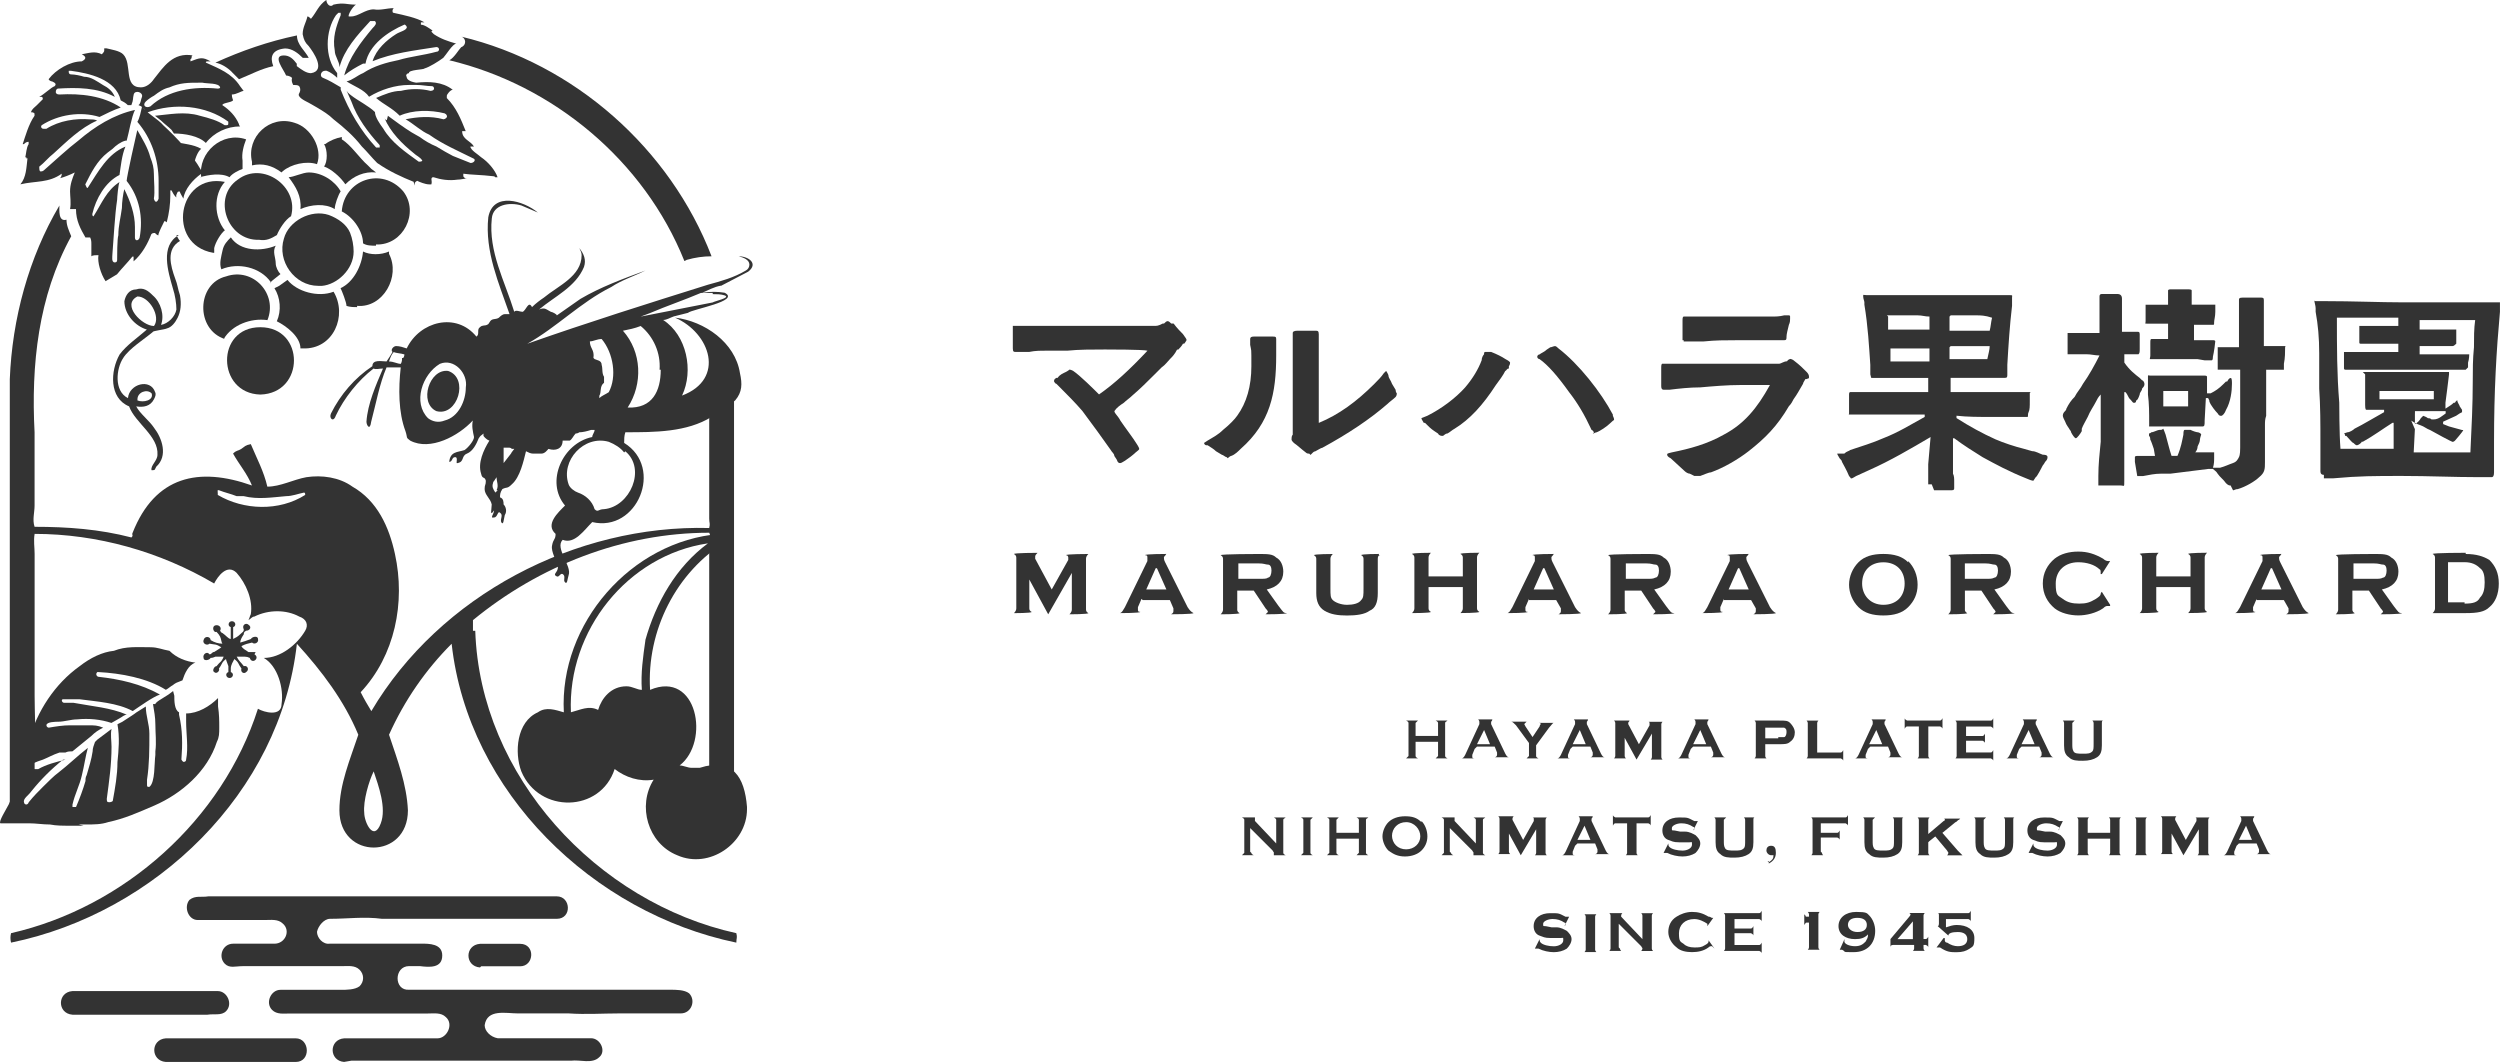 <?xml version="1.0" encoding="UTF-8"?>
<svg xmlns="http://www.w3.org/2000/svg" viewBox="0 0 518.55 220.27">
  <defs>
    <style>
      .cls-1 {
        fill: #333;
      }
    </style>
  </defs>
  <g id="contents">
      <g>
        <g>
          <g>
            <path class="cls-1" d="M232.36,96.05c-.25,0-.49,0-.74-.74l-.49-.74c0-.49-.49-.74-.74-1.23-1.72-2.45-3.68-5.15-5.88-8.09-1.47-1.72-3.19-3.43-4.9-5.15l-.49-.49c-.25,0-.49-.49-.49-.49,0-.25,0-.49.49-.74h.25c.49-.74,1.23-.98,1.72-1.23.49-.25.74-.49.74-.49,0,0,.25,0,.74.25,1.47.98,4.41,3.92,5.39,4.9,3.19-2.21,6.37-5.15,10.05-9.07h0c-.74-.25-8.09-.25-8.82-.25-2.7,0-5.39,0-7.84.25h-4.41c-1.23,0-2.21,0-3.43.25h-2.94c-.25,0-.49,0-.49-.74v-1.96h0v-2.7h27.93c3.68,0,1.23,0,1.72,0s.98-.25,1.47-.49h.25c.25-.25.49-.49.74-.49s.49.25.74.49h.49c.74.98,1.47,1.72,1.96,2.21.49.74.74.98.74,1.23,0,0-.25.49-.49.74h-.25c-.25.49-.74.98-.98,1.23h-.25c-.49.98-.98,1.47-1.47,1.96-.49.49-.98,1.23-1.72,1.72l-1.47,1.47c-1.47,1.47-2.94,2.94-4.66,4.41-.49.49-1.23.98-1.72,1.47-.74.49-1.47.98-1.96,1.72,0,.49.74.98,1.23,1.96.98,1.47,2.7,3.68,3.43,4.9,0,0,.49.74.49.98s-.49.49-.74.74c-.49.49-1.47,1.23-2.21,1.72-.49.25-.74.49-.98.49h0Z"/>
            <path class="cls-1" d="M254.42,94.82c-.25,0-.74-.49-.98-.49-.49-.25-.74-.49-1.23-.74-.49-.49-.98-.74-1.72-1.23h-.25c-.25,0-.49-.25-.49-.49h0l.74-.49c1.23-.74,2.21-1.23,3.19-2.21,1.23-.98,2.45-2.21,2.94-2.94,1.96-2.7,2.94-6.13,2.94-10.29s0-2.94-.25-4.41v-1.23q0-.49.74-.49h3.92c.49,0,.74,0,.74.49v3.43c0,7.84-1.23,13.97-7.35,19.36-.49.49-1.23,1.23-1.96,1.47-.25,0-.74.49-.74.49h0l-.25-.25ZM271.57,94.09c-.25,0-.49,0-.74-.25-.98-.74-1.72-1.47-2.45-1.96-.25-.25-.49-.49-.49-.74s0-.74.25-.98h0v-21.07q0-.49.98-.49h3.68c.49,0,.74,0,.74.74v18.38c4.17-1.72,7.84-4.41,11.52-8.09.74-.74,1.47-1.47,1.96-2.21l.49-.49s.49.74.49.98c0,.49.49.98.74,1.72l.74,1.23c0,.49.25.74.25.74,0,0,0,.49-.25.74-.49.49-1.23.98-1.72,1.47-3.68,3.19-8.09,6.13-13.48,9.07-.25,0-.98.49-1.47.74,0,0-.25,0-.49.25l-.49.49h0l-.25-.25Z"/>
            <path class="cls-1" d="M299.25,90.41c-.25,0-.74,0-.98-.49l-.74-.49c-.74-.49-1.23-.98-1.96-1.72h-.25c-.25-.49-.49-.74-.49-.98h0l1.23-.49c2.94-1.47,5.88-3.68,7.84-5.88,1.47-1.72,2.7-3.68,3.43-5.64,0-.49.25-.98.49-1.23,0-.25,0-.49.25-.49h1.23c1.23.49,2.21.98,2.94,1.47.98.49.98.74.98.74,0,0,0,.49-.25.74v.49c-.49,0-.49.49-.74.49-.49.98-1.23,1.96-1.96,2.94-2.7,4.17-5.39,7.11-8.58,9.07-.49.25-.98.74-1.47.98-.49,0-.74.49-.98.49h0ZM330.62,89.68s-.25-.49-.49-.49c-1.47-3.19-2.94-5.64-4.66-7.84-2.45-3.43-4.41-5.64-6.13-6.86-.25,0-.49-.25-.49-.49s.25-.49.49-.49c.25-.25.98-.49,1.47-.98l.74-.49c.25,0,.74-.25.98-.25s.49.25.74.49c4.17,3.19,8.82,9.07,11.27,13.72v.25s.25.49.25.74,0,0-.74.74c-.74.74-2.21,1.72-2.94,1.96-.25,0-.49.25-.74.25h0l.24-.24Z"/>
            <path class="cls-1" d="M350.46,98.25c-.25,0-.74-.25-.98-.49l-2.94-2.7c-.49-.25-.74-.49-.74-.74s0-.25.98-.49c3.68-.74,7.35-1.72,10.78-3.68,4.17-2.21,6.86-5.39,9.56-10.29h-6.13c-2.7,0-5.64.25-8.33.49-2.21,0-4.41.25-6.37.49h-1.23q-.49,0-.49-.74v-3.68c0-.49,0-.98.25-.98h21.81c2.7,0,1.23,0,1.72,0h.74c.25,0,.98-.49,1.47-.49,0,0,.25,0,.25-.25l.49-.25s.49,0,.98.49c.98.74,1.72,1.47,2.45,2.21q.49.49.49.98c0,.49,0,.25-.49.49h-.25c-.25.49-.49.74-.49.98h0c-.74,1.23-1.23,2.21-1.96,3.19-.25.49-.49.98-.98,1.47-2.45,4.17-4.9,6.62-8.33,9.31-2.21,1.72-5.15,3.43-7.84,4.41-.49,0-1.47.49-2.21.74h-1.23l-.98-.49ZM349.24,70.57h-.25v-4.17q0-.74.25-.74h18.13c.98,0,1.72,0,2.7-.25h.98q.25,0,.25.25v.49c0,.25,0,.74-.25,1.23-.25.98-.49,1.96-.49,2.45h0c0,.49,0,.74-.49.74h-10.05c-2.21,0-4.17,0-6.62.25h-4.17v-.25Z"/>
            <path class="cls-1" d="M400.69,100.46h-.74v-4.17l.49-5.64h0c-4.17,2.45-8.33,4.9-12.74,6.86l-2.7,1.23c-.49.25-.74.49-.98.49s0,0-.49-.49h0c-.49-1.23-1.23-2.45-1.47-2.94,0-.25-.25-.49-.49-.74-.25-.49-.49-.74-.49-.98h1.47c.49-.49.98-.49,1.23-.74,2.21-.74,4.66-1.47,6.86-2.45,3.19-1.23,5.88-2.94,8.58-4.41v-.49h-15.44c-.49,0-.25,0-.25-.25v-3.92c0-.33.08-.49.25-.49h16.17v-2.94h-8.58c-1.72,0-.98,0-1.47,0h-1.47c-.49,0-.25,0-.49-.74v-1.96c-.25-3.68-.49-8.09-1.23-12.5v-.49c0-.25-.25-.74-.25-1.23s0-.25.74-.25h29.4c.98,0,.74,0,.74.49v1.72c-.49,4.17-.74,8.09-.98,12.25v1.96c0,.49,0,.74-.49.74h-11.27v2.94h16.42c.49,0,0,0,0,.25v1.72c0,.98,0,1.72-.25,2.21-.25.49,0,.98-.25.98h-7.84c-2.21,0-4.66,0-6.86-.25v.49c2.7,1.72,5.39,3.19,8.09,4.41,1.72.74,3.92,1.47,5.88,1.96l1.72.49c.74,0,1.47.49,2.21.74.25,0,.98,0,.98.49s-.25.74-.49.98c0,0-.25.49-.49.74,0,0-1.23,2.45-1.47,2.45l-.49.74c-.25,0-.98-.25-1.47-.49-3.68-1.47-6.37-2.94-9.07-4.41-1.96-1.23-3.92-2.45-5.88-3.92h-.25v7.35c.25.49.25.98.25,1.72v1.23c0,.25,0,.49-.49.49h-3.68l-.49-1.23ZM392.12,72.28v2.7h8.09v-2.7h-8.09ZM404.37,72.04h0v2.45h7.84c.25-1.23.49-1.96.49-2.7h-8.09l-.25.25ZM404.37,65.66v2.94h8.33c.25-.98.25-1.72.49-2.7-1.47-.49-2.45-.49-3.19-.49h-5.39l-.24.25ZM391.63,65.66v2.7h8.58v-2.7c-.98,0-1.47-.25-2.45-.25h-6.37l.25.25Z"/>
            <path class="cls-1" d="M462.68,100.7c-.25,0-.49,0-.98-.49-.49-.74-1.23-1.23-1.72-1.96-.25-.49-.74-.74-.98-.98h-.98l-7.84.98h-1.96c-1.23,0-2.45.25-3.68.49h-1.23c-.25,0,0,0,0,0l-.49-2.94v-.98q0-.25.49-.25h3.68l-.25-1.47c-.25-.74-.49-1.47-.74-1.96,0-.25,0-.49-.25-.74v-.49s.25,0,.49-.25c.49,0,1.23-.49,1.72-.49h.25c.25,0,.49-.25.49-.25,0,0,.25.49.49,1.23.49,1.72.74,2.94,1.23,4.41h1.23c.74-1.72.98-3.19,1.23-4.41q0-.98.25-.98h1.23c.49.25,1.23.49,1.47.49s.74.25.74.49c0,0-.25.74-.25.98,0,.49-.25.98-.49,1.47,0,.49-.25.98-.49,1.23h3.92v.98c0,.74,0,1.47-.25,2.21h1.47c.98-.25,1.96-.74,2.7-.98.74-.25.98-.74,1.23-1.23.25-.49.25-1.47.25-1.96v-16.17h-4.66v-4.66h4.41v-9.8c0-.25,0-.49.74-.49h3.68c.49,0,.74,0,.74.49v9.56h4.41c.24,0,0,0,0,.25,0,.98,0,2.21-.25,3.43h0v1.23h-3.68v9.56c-.25.74-.25,1.23-.25,1.96v7.6c0,1.47,0,2.21-1.23,3.19-.74.74-2.7,1.96-4.41,2.45-.49,0-.74.25-.98.25h0l-.49-.98ZM435.73,100.7h-.49v-1.96c0-2.45.25-4.66.49-7.11v-9.31h0v-.49c-.49.49-.74.98-.98,1.47-.49.98-1.23,1.96-1.72,3.19-.49.98-.98,1.72-1.23,2.45v.49c-.25.49-.98,1.47-1.23,1.47s-.74-.74-.98-1.23c0,0,0-.25-.25-.49-.25-.49-.74-.98-.98-1.72-.25-.49-.49-.98-.49-1.23,0-.49.25-.74.49-.98,0,0,.25-.25.25-.49.49-.98.98-1.72,1.72-2.45.49-.98,1.23-1.72,1.72-2.7,1.23-1.72,2.45-3.92,3.43-5.88-.98,0-1.72-.25-2.7-.25h-3.92v-4.41h6.62v-7.6q0-.49.49-.49h3.19q.98,0,.98.98v6.86h3.19c.25,0,.49,0,.49.49v2.94c0,.74,0,.98-.25,1.23h-2.94v1.72c.98,1.47,2.21,2.45,3.19,3.19l.49.49c.25,0,.49.49.49.74s0,.49-.49.98c0,.49-.49.74-.49,1.23-.25.74-.49,1.23-.74,1.23,0,.49-.25.49-.49.49s-.25-.25-.98-.98h0c-.25-.49-.49-.98-.74-1.23h-.25v18.38c0,1.47,0,.98-.74.98h-4.17ZM445.78,88.21v-.49c0-2.21,0-3.92-.25-5.88v-3.68c0-.49,0-.25.49-.25h11.27q.49,0,.49.25v3.43h.74c.98-.49,1.72-.98,2.7-1.96l.49-.49h.25c.25-.49.49-.74.74-.74s.25.74.25,1.23c0,1.47-.25,3.68-1.23,5.39-.25.74-.74,1.23-.98,1.23s-.49,0-.74-.49c-.49-.49-1.47-1.72-1.72-2.45,0-.49-.25-.49-.25-.74h-.49l-.25,4.66c0,.98,0,1.23-.49,1.23h-11.03v-.25ZM450.43,81.1h-1.72v3.19h5.15v-3.19c.25,0-1.47,0-1.47,0h-1.96ZM455.82,74.49h-9.8c-.24,0,0-.25,0-.74v-2.45c0-.74,0-.98.25-.98h3.43v-3.19h-4.41c-.49,0-.25,0-.25-.49v-3.43h4.66v-2.21h0v-.74s0-.25.49-.25h3.43c.49,0,.98,0,.98.25v2.94h4.41q.49,0,.49,0v1.47c0,.98-.25,1.72-.25,2.21s0,.49-.25.49h-3.92v3.19h3.92q.49,0,.49.25c0,.25-.25,2.21-.49,3.19q0,.74-.25.74h-1.47l-1.47-.25Z"/>
            <path class="cls-1" d="M482.04,98.5q-.74,0-.74-.74v-6.13c0-3.68,0-7.35-.25-11.03v-7.35c0-3.19-.25-5.88-.74-8.58v-.74c0-.49-.25-1.23-.25-1.47s0,0,.25,0h1.72c6.13,0,11.76.25,16.17.25h20.34v1.96c-.74,8.09-1.23,16.42-1.23,26.95s0,1.96,0,2.94h0v3.43q0,.98-.49.98h-2.7c-5.15,0-10.29-.25-15.93-.25s-8.82,0-14.21.49h-1.96v-.74ZM500.9,88.94h0l-.25,4.9h11.76c.25-5.15.49-10.05.49-14.7,0-2.45,0-4.66.25-7.11h0c0-1.96,0-3.92.25-5.64h-11.52v1.96h7.6v2.94q-.49.49-.74.49h-6.86v1.72h10.29s0,.98-.25,1.72v.98c-.25.25-.49.49-.49.49h-24.75c-.24,0-.49,0-.49-.25v-3.43h11.27v-1.72h-7.84q-.25,0-.25-.25v-3.43h8.09v-1.72h-12.74c0,6.13,0,11.76.49,17.64,0,0,0,6.62.25,9.56h11.03v-5.39h-.25c-1.96,1.23-3.92,2.7-6.13,3.92h-.25c0,.25-.74.74-.98.74s-.49-.25-.74-.49c-.25,0-.98-.98-1.47-1.47h-.25c0-.49-.25-.49-.25-.49l.74-.25c.49,0,1.23-.49,1.47-.74,1.96-.98,3.92-2.21,6.13-3.43v-.49h-3.68c-.25,0-.25-.74-.25-.98v-6.37c-.25-.25-.49-.49-.49-.49h17.89v.49c-.25,2.21-.49,3.92-.74,5.88v1.23c.74-.49,1.23-.74,1.72-1.23h.25c.25-.49.49-.49.49-.49h0c0,.49.49.98.49,1.23l.49.74v.49l-.49.25-.74.49c-.98.49-1.72.74-2.7,1.23v.49l1.23.49c.98.25,1.72.49,2.7.74h.25c0,.25-1.72,2.21-1.72,2.21,0,0-.25.25-.49.25,0,0-.25,0-4.66-2.45-.74-.25-1.23-.74-1.96-.98-.74-.25-1.23-.49-1.96-.98h0l.73,1.72ZM500.9,85.76h0v2.21h0c.49-.25.98-.74,1.23-1.23l.49-.49s.74.25.98.49c.25,0,.49,0,.74.25h.49c.98,0,1.72-.74,2.45-1.23v-.49h-6.37v.49ZM493.55,81.1v1.72h11.27v-1.72c.25,0-11.03,0-11.03,0h-.25Z"/>
          </g>
          <g>
            <g>
              <g>
                <path class="cls-1" d="M324.74,191.85h0c0-.25,0-.49-.25-.49-.74-.49-1.47-.74-2.45-.74s-1.96.49-1.96.98,0,.49.25.49.25,0,1.47.25h.98c.98,0,1.72.49,2.21.74.49.49.98.98.98,1.72s-.49,1.47-.98,1.96c-.74.49-1.72.74-2.7.74s-2.21-.25-3.19-.74h-.74l.98-1.96h0c0,.25,0,.49.25.74.49.49,1.72.74,2.7.74s1.96-.49,1.96-1.23,0-.49-.49-.49h-2.21c-1.23,0-1.47-.25-2.21-.49-.74-.25-1.23-.98-1.23-1.96,0-1.72,1.47-2.7,3.43-2.7s1.72,0,3.19.74h.74l-.98,1.96h0l.24-.25Z"/>
                <path class="cls-1" d="M331.11,197.48h-2.45q.25-.25.25-.49v-6.86q0-.25-.25-.49h2.45q-.25.25-.25.49v6.86q0,.25.25.49h0Z"/>
                <path class="cls-1" d="M336.01,196.75q0,.25.25.49h-2.45q.25-.25.25-.49v-6.86q0-.25-.25-.49h2.7s-.25.25-.25.49v.25l4.41,4.66v-4.9q0-.25-.25-.49h2.45q-.25.25-.25.49v6.86q0,.25.25.49h-2.45s.25-.25.25-.49,0,0-.25-.49l-4.66-4.66v4.9h0l.24.25Z"/>
                <path class="cls-1" d="M355.12,196.26h-.25q-.25,0-.49.25c-.98.74-2.21.98-3.43.98s-2.45-.25-3.19-.98c-.98-.74-1.72-1.96-1.72-3.19s.49-2.45,1.72-3.19c.74-.49,1.96-.98,3.19-.98s2.21.25,3.43.98c.49,0,.49.25.74.25h.25l-1.23,1.72h0v-.49c-.74-.49-1.72-.98-2.7-.98-1.96,0-3.19,1.23-3.19,2.94s.25,1.72.98,2.21c.49.49,1.23.74,2.21.74s1.47,0,2.21-.49c.49-.25.74-.49.74-.74h0v-.25l1.23,1.72h0l-.49-.49Z"/>
                <path class="cls-1" d="M359.77,196.01h5.15q.25,0,.49-.49h0v2.21h0q0-.25-.49-.49h-7.35q.25-.25.25-.49v-6.86q0-.25-.25-.49h7.35q.25,0,.49-.49h0v2.21h0q0-.25-.49-.49h-5.15v1.96h3.43q.25,0,.49-.49h0v1.96h0q0-.25-.49-.49h-3.43v2.21h0v.24Z"/>
                <path class="cls-1" d="M374.48,189.89h0q0,.25.25.25c.25,0,0,0,0,0h.49v-.49q0-.25-.25-.49h2.45c-.25.25-.25.49-.25.49v6.86q0,.25.25.49h-2.45q.25-.25.25-.49v-5.15h-.49c-.25,0-.25.25-.49.49h0v-2.21h0l.24.25Z"/>
                <path class="cls-1" d="M382.56,195.03h0v.25c0,.49.98.98,2.21.98s1.72-.49,2.21-.98c.25-.49.49-.74.49-1.47-.74.74-1.47.98-2.7.98-1.96,0-3.43-.98-3.43-2.7s1.47-2.94,3.68-2.94,2.21.25,2.7.74c.74.74,1.23,1.96,1.23,3.19,0,2.7-1.72,4.41-4.41,4.41s-1.47,0-2.45-.49h-.49c-.24,0,0,0,0,0h0l.98-2.21h0v.24ZM383.3,191.85c0,.74.74,1.47,1.96,1.47s1.96-.49,1.96-1.47-.74-1.47-1.96-1.47-1.96.49-1.96,1.47Z"/>
                <path class="cls-1" d="M392.61,196.01q-.49,0-.49.49h0v-1.72l3.92-4.66s.25-.25.25-.49l-.25-.25h3.19q-.25.25-.25.49v4.9h.49q.25,0,.49-.49h0v2.21h0q0-.25-.49-.49h-.49v.74q0,.25.25.49h-2.45q.25-.25.25-.49v-.74h-4.41ZM396.77,191.11l-3.19,3.68h3.19v-3.68Z"/>
                <path class="cls-1" d="M403.39,194.54h0v.49s0,.49.49.49c.74.49,1.47.74,2.21.74,1.23,0,1.96-.49,1.96-1.47s-.74-1.47-1.96-1.47-1.96.25-1.96.74,0,0,0,0h0l-2.21-1.96h0s.25,0,.25-.49v-1.72c0-.25,0-.49-.25-.49h6.37q.25,0,.49-.49h0v2.21h0q0-.25-.49-.49h-4.66v1.72c.74-.25,1.47-.49,2.21-.49,2.21,0,3.68.98,3.68,2.7s-.25,1.72-.98,2.21c-.74.49-1.47.74-2.7.74s-1.96,0-3.43-.98h-.74l1.47-1.96h.24Z"/>
              </g>
              <g>
                <path class="cls-1" d="M259.56,176.9q0,.25.49.49h-2.45l.49-.49v-6.86q0-.25-.49-.49h2.7v.74l4.41,4.66v-4.9q0-.25-.49-.49h2.45c-.25.25-.49.25-.49.49v6.86q0,.25.49.49h-2.45v-.49c0-.25,0,0-.25-.49l-4.66-4.66v4.9h0l.25.25Z"/>
                <path class="cls-1" d="M272.3,177.39h-2.45l.49-.49v-6.86q0-.25-.49-.49h2.45l-.49.49v6.86q0,.25.49.49h0Z"/>
                <path class="cls-1" d="M277.2,173.96v2.94q0,.25.49.49h-2.45l.49-.49v-6.86q0-.25-.49-.49h2.45l-.49.49v2.7h4.66v-2.7q0-.25-.49-.49h2.45c-.25.25-.49.25-.49.49v6.86q0,.25.49.49h-2.45q.25-.25.49-.49v-2.94h-4.66Z"/>
                <path class="cls-1" d="M294.84,170.29c.74.74,1.23,1.96,1.23,3.19s-.49,2.21-1.23,2.94c-.74.74-1.96,1.23-3.43,1.23s-2.45-.49-3.43-1.23c-.74-.74-1.23-1.96-1.23-2.94s.49-2.21,1.23-2.94c.74-.74,1.96-1.23,3.43-1.23s2.45.25,3.43,1.23h0v-.25ZM288.72,173.23c0,1.72,1.23,2.94,2.94,2.94s2.94-1.23,2.94-2.7-1.23-2.94-2.94-2.94-2.94,1.23-2.94,2.94h0v-.25Z"/>
                <path class="cls-1" d="M300.97,176.9q0,.25.49.49h-2.45l.49-.49v-6.86q0-.25-.49-.49h2.7v.74l4.41,4.66v-4.9q0-.25-.49-.49h2.45c-.25.25-.49.25-.49.49v6.86q0,.25.49.49h-2.45v-.49c0-.25,0,0-.25-.49l-4.66-4.66v4.9h0l.25.25Z"/>
                <path class="cls-1" d="M312.98,171.76v4.9q0,.25.25.49h-2.45q.25-.25.25-.49v-6.86q0-.25-.25-.49h3.19s-.25.25-.25.49v.25l2.21,4.17,2.21-3.92v-.49s0-.25-.25-.25h2.94q-.25.25-.25.49v6.86q0,.25.25.49h-2.45q.25-.25.25-.49v-4.9l-3.19,5.39-2.94-5.39h0l.49-.25Z"/>
                <path class="cls-1" d="M326.7,175.43l-.49,1.23v.49s0,.25.49.25h-2.7c.25,0,.49-.25.74-.74l2.94-6.37v-.49s0-.25-.25-.49h2.94c0,.25-.25.49-.25.49v.49l2.94,6.13c.25.49.49.74.74.74h-2.94c.25,0,.49-.25.49-.49v-.49l-.49-1.23h-3.68l-.49.49ZM328.66,171.27l-1.47,2.94h2.7l-1.23-2.94Z"/>
                <path class="cls-1" d="M339.44,176.9q0,.25.25.49h-2.45q.25-.25.25-.49v-6.13h-2.45q-.25,0-.49.49h0v-2.21h0q0,.25.49.49h6.86q.25,0,.49-.49h0v2.21h0q0-.25-.49-.49h-2.45v6.13h0Z"/>
                <path class="cls-1" d="M351.44,172h0c0-.25,0-.49-.25-.49-.74-.49-1.47-.74-2.45-.74s-1.96.49-1.96.98,0,.49.25.49.25,0,1.47.25h.98c.98,0,1.72.49,2.21.74.49.49.98.98.98,1.72s-.49,1.47-.98,1.96c-.74.49-1.72.74-2.7.74s-2.21-.25-3.19-.74h-.74l.98-1.96h0c0,.25,0,.49.25.74.49.49,1.72.74,2.7.74s1.96-.49,1.96-1.23,0-.49-.49-.49h-2.21c-1.23,0-1.47-.25-2.21-.49-.74-.25-1.23-.98-1.23-1.96,0-1.72,1.47-2.7,3.43-2.7s1.72,0,3.19.74h.74l-.98,1.96h0l.24-.25Z"/>
                <path class="cls-1" d="M363.94,169.55q-.25,0-.25.49v4.66c0,1.23-.25,1.96-.98,2.45-.74.49-1.72.74-2.94.74s-2.21,0-2.94-.74c-.74-.49-.98-1.23-.98-2.45v-4.66q0-.25-.25-.49h2.45q-.25.25-.49.49v4.17c0,.98,0,1.23.25,1.72s.98.49,1.96.49,1.47,0,1.96-.49c.25-.25.25-.74.25-1.72v-4.17q0-.25-.25-.49h2.45-.25Z"/>
                <path class="cls-1" d="M366.88,178.86c.74-.49.98-.74.98-1.47h-.49c-.49,0-.98-.49-.98-.98s.25-.98.98-.98.98.49.98,1.47-.49,1.72-1.47,2.21v-.49h-.25l.25.25Z"/>
                <path class="cls-1" d="M377.91,176.9q0,.25.25.49h-2.45q.25-.25.25-.49v-6.86q0-.25-.25-.49h7.11q.25,0,.49-.49h0v2.21h0q0-.25-.49-.49h-5.15v1.96h3.43q.25,0,.49-.49h0v1.96h0q0-.25-.49-.49h-3.43v2.94h0l.25.24Z"/>
                <path class="cls-1" d="M394.81,169.55q-.25,0-.25.49v4.66c0,1.23-.25,1.96-.98,2.45-.74.49-1.72.74-2.94.74s-2.21,0-2.94-.74c-.74-.49-.98-1.23-.98-2.45v-4.66q0-.25-.25-.49h2.45q-.25.25-.49.49v4.17c0,.98,0,1.23.25,1.72.25.49.98.49,1.96.49s1.47,0,1.96-.49c.25-.25.25-.74.25-1.72v-4.17q0-.25-.25-.49h2.45-.25Z"/>
                <path class="cls-1" d="M399.96,174.7v2.21q0,.25.25.49h-2.45q.25-.25.25-.49v-6.86q0-.25-.25-.49h2.45q-.25.25-.25.49v2.94l3.19-2.7c.25,0,.25-.25.25-.49s0,0-.25,0h3.43l-.25.25h0c-.25,0-.49.49-.74.49l-2.7,2.21,3.19,3.68q.74.74.98.98h-3.19s.25-.25.25-.49,0,0-.25-.49l-2.45-2.94-1.23.98h0l-.24.24Z"/>
                <path class="cls-1" d="M417.84,169.55q-.25,0-.25.49v4.66c0,1.23-.25,1.96-.98,2.45-.74.49-1.72.74-2.94.74s-2.21,0-2.94-.74c-.74-.49-.98-1.23-.98-2.45v-4.66q0-.25-.25-.49h2.45q-.25.25-.49.49v4.17c0,.98,0,1.23.25,1.72.25.49.98.49,1.96.49s1.47,0,1.96-.49c.25-.25.25-.74.25-1.72v-4.17q0-.25-.25-.49h2.45-.25Z"/>
                <path class="cls-1" d="M427.15,172h0c0-.25,0-.49-.25-.49-.74-.49-1.47-.74-2.45-.74s-1.96.49-1.96.98,0,.49.25.49.25,0,1.47.25h.98c.98,0,1.72.49,2.21.74.49.49.98.98.98,1.72s-.49,1.47-.98,1.96c-.74.49-1.72.74-2.7.74s-2.21-.25-3.19-.74h-.74l.98-1.96h0c0,.25,0,.49.25.74.49.49,1.72.74,2.7.74s1.96-.49,1.96-1.23,0-.49-.49-.49h-2.21c-1.23,0-1.47-.25-2.21-.49-.74-.25-1.23-.98-1.23-1.96,0-1.72,1.47-2.7,3.43-2.7s1.72,0,3.19.74h.74l-.98,1.96h0l.24-.25Z"/>
                <path class="cls-1" d="M433.03,173.96v2.94q0,.25.25.49h-2.45q.25-.25.25-.49v-6.86q0-.25-.25-.49h2.45q-.25.25-.25.49v2.7h4.66v-2.7q0-.25-.25-.49h2.45q-.25.25-.25.49v6.86q0,.25.25.49h-2.45q.25-.25.25-.49v-2.94h-4.66Z"/>
                <path class="cls-1" d="M445.29,177.39h-2.45q.25-.25.25-.49v-6.86q0-.25-.25-.49h2.45q-.25.25-.25.49v6.86q0,.25.25.49h0Z"/>
                <path class="cls-1" d="M450.43,171.76v4.9q0,.25.25.49h-2.45q.25-.25.25-.49v-6.86q0-.25-.25-.49h3.19s-.25.25-.25.49v.25l2.21,4.17,2.21-3.92v-.49s0-.25-.25-.25h2.94q-.25.25-.25.49v6.86q0,.25.25.49h-2.45q.25-.25.25-.49v-4.9l-3.19,5.39-2.94-5.39h0l.49-.25Z"/>
                <path class="cls-1" d="M463.91,175.43l-.49,1.23v.49s0,.25.49.25h-2.7c.25,0,.49-.25.74-.74l2.94-6.37v-.49s0-.25-.25-.49h2.94c0,.25-.25.49-.25.49v.49l2.94,6.13c.25.49.49.74.74.74h-2.94c.25,0,.49-.25.49-.49v-.49l-.49-1.23h-3.68l-.49.49ZM465.87,171.27l-1.47,2.94h2.7l-1.23-2.94Z"/>
              </g>
            </g>
            <g>
              <path class="cls-1" d="M293.62,153.87v2.94q0,.25.49.49h-2.45q.25-.25.49-.49v-6.86q0-.25-.49-.49h2.45q-.25.25-.49.49v2.7h4.66v-2.7q0-.25-.49-.49h2.45c-.25.25-.49.25-.49.49v6.86q0,.25.49.49h-2.45q.25-.25.49-.49v-2.94s-4.66,0-4.66,0Z"/>
              <path class="cls-1" d="M305.87,155.34l-.49,1.23v.49s0,.25.49.25h-2.7c.25,0,.49-.25.74-.74l2.94-6.37v-.49s0-.25-.25-.49h2.94c0,.25-.25.49-.25.49v.49l2.94,6.13c.25.49.49.74.74.74h-2.94c.25,0,.49-.25.49-.49v-.49l-.49-1.23h-3.68l-.49.49ZM307.83,151.42l-1.47,2.94h2.7l-1.23-2.94Z"/>
              <path class="cls-1" d="M318.61,156.81q0,.25.49.49h-2.45q.25-.25.49-.49v-2.7l-2.7-3.68c-.49-.49-.74-.74-.98-.74h3.19c-.25.25-.49.49-.49.49l.25.49,1.47,2.21,1.47-2.21c0-.25.25-.49.25-.49,0,0,0-.25-.49-.25h3.19c-.25,0-.49.49-.98.98l-2.7,3.68v2.7h0v-.49Z"/>
              <path class="cls-1" d="M325.72,155.34l-.49,1.23v.49s0,.25.49.25h-2.7c.25,0,.49-.25.74-.74l2.94-6.37v-.49s0-.25-.25-.49h2.94c0,.25-.25.49-.25.49v.49l2.94,6.13c.25.49.49.74.74.74h-2.94c.25,0,.49-.25.49-.49v-.49l-.49-1.23h-3.68l-.49.49ZM327.68,151.42l-1.47,2.94h2.7l-1.23-2.94Z"/>
              <path class="cls-1" d="M336.99,151.91v4.9q0,.25.25.49h-2.45q.25-.25.25-.49v-6.86q0-.25-.25-.49h3.19c0,.25-.25.25-.25.49s0,0,0,.25l2.21,4.17,2.21-3.92v-.49s0-.25-.25-.25h2.94q-.25.25-.25.49v6.86q0,.25.25.49h-2.45q.25-.25.25-.49v-4.9l-3.19,5.39-2.94-5.39h0l.49-.25Z"/>
              <path class="cls-1" d="M350.71,155.34l-.49,1.23v.49s0,.25.49.25h-2.7c.25,0,.49-.25.74-.74l2.94-6.37v-.49s0-.25-.25-.49h2.94c0,.25-.25.49-.25.49v.49l2.94,6.13c.25.49.49.74.74.74h-2.94c.25,0,.49-.25.49-.49v-.49l-.49-1.23h-3.68l-.49.49ZM352.67,151.42l-1.47,2.94h2.7l-1.23-2.94Z"/>
              <path class="cls-1" d="M366.14,156.81q0,.25.25.49h-2.45q.25-.25.25-.49v-6.86q0-.25-.25-.49h5.15c1.23,0,1.72,0,2.21.49.49.49.98,1.23.98,1.96s-.25,1.47-.98,1.96c-.49.49-1.23.49-2.21.49h-2.94v2.7h0v-.25ZM368.84,152.89h1.23c.25,0,.49-.49.49-.98s0-.74-.49-.98h-3.92v2.21h2.7v-.25Z"/>
              <path class="cls-1" d="M381.83,156.08q.25,0,.49-.49h0v2.21h0q0-.25-.49-.49h-7.11q.25-.25.25-.49v-6.86q0-.25-.25-.49h2.45q-.25.25-.25.49v6.13h5.15-.25Z"/>
              <path class="cls-1" d="M387.46,155.34l-.49,1.23v.49s0,.25.49.25h-2.7c.25,0,.49-.25.74-.74l2.94-6.37v-.49s0-.25-.25-.49h2.94c0,.25-.25.49-.25.49v.49l2.94,6.13c.25.49.49.74.74.74h-2.94c.25,0,.49-.25.49-.49v-.49l-.49-1.23h-3.68l-.49.49ZM389.18,151.42l-1.47,2.94h2.7l-1.23-2.94Z"/>
              <path class="cls-1" d="M399.96,156.81q0,.25.25.49h-2.45q.25-.25.25-.49v-6.13h-2.45q-.25,0-.49.49h0v-2.21h0q0,.25.49.49h6.86q.25,0,.49-.49h0v2.21h0q0-.25-.49-.49h-2.45v6.13h0Z"/>
              <path class="cls-1" d="M407.8,156.08h5.15q.25,0,.49-.49h0v2.21h0q0-.25-.49-.49h-7.35q.25-.25.25-.49v-6.86q0-.25-.25-.49h7.35q.25,0,.49-.49h0v2.21h0q0-.25-.49-.49h-5.15v1.96h3.43q.25,0,.49-.49h0v1.96h0q0-.25-.49-.49h-3.43v2.21h0v.25Z"/>
              <path class="cls-1" d="M418.82,155.34l-.49,1.23v.49s0,.25.49.25h-2.7c.25,0,.49-.25.74-.74l2.94-6.37v-.49s0-.25-.25-.49h2.94c0,.25-.25.49-.25.49v.49l2.94,6.13c.25.49.49.74.74.74h-2.94c.25,0,.49-.25.49-.49v-.49l-.49-1.23h-3.68l-.49.49ZM420.78,151.42l-1.47,2.94h2.7l-1.23-2.94Z"/>
              <path class="cls-1" d="M436.22,149.46q-.25,0-.25.49v4.66c0,1.23-.25,1.96-.98,2.45-.74.49-1.72.74-2.94.74s-2.21,0-2.94-.74c-.74-.49-.98-1.23-.98-2.45v-4.66q0-.25-.25-.49h2.45q-.25.25-.49.49v4.17c0,.98,0,1.23.25,1.72.25.49.98.49,1.96.49s1.47,0,1.96-.49c.25-.25.25-.74.25-1.72v-4.17q0-.25-.25-.49h2.45-.25Z"/>
            </g>
          </g>
        </g>
        <g>
          <path class="cls-1" d="M213.5,118.59v7.6q0,.49.49.74h0c0,.25-3.68.25-3.68.25h0q.49-.49.49-.98v-10.54q0-.49-.49-.74h0c0-.25,4.9-.25,4.9-.25h0c-.25.25-.49.49-.49.74v.49l3.43,6.37,3.43-6.13v-.49s0-.49-.49-.49h0c0-.25,4.66-.25,4.66-.25h0q-.49.49-.49.98v10.54q0,.49.49.74h0c0,.25-3.92.25-3.92.25h0q.49-.49.49-.98v-7.6l-4.9,8.58-4.66-8.58h0l.74-.25Z"/>
          <path class="cls-1" d="M236.77,124.22l-.74,1.72v.49c0,.25,0,.49.49.49h0c0,.25-4.17.25-4.17.25h0c.49-.25.49-.49.98-1.23l4.66-9.56v-.74c0-.25,0-.49-.49-.49h0c0-.25,4.41-.25,4.41-.25h0c-.25.49-.49.49-.49.74s0,.49.25.98l4.66,9.31c.49.74.74.98,1.23,1.23h0c0,.25-4.66.25-4.66.25h0c.49-.25.49-.49.49-.74v-.49l-.74-1.72h-5.64l-.25-.25ZM239.72,117.85l-1.96,4.41h4.17l-1.96-4.41h-.24Z"/>
          <path class="cls-1" d="M256.62,126.43q0,.49.49.74h0c0,.25-3.92.25-3.92.25h0q.49-.49.49-.98v-10.54q0-.49-.49-.74h0c0-.25,7.84-.25,7.84-.25,1.96,0,2.94,0,3.68.74.98.49,1.47,1.72,1.47,2.94,0,1.96-1.23,3.19-3.43,3.68l2.45,3.43c.98,1.23.98,1.47,1.72,1.47h0c0,.25-4.41.25-4.41.25h0c.25-.25.49-.49.49-.49,0,0,0-.25-.49-.74l-2.45-3.68h-3.43v4.17h0v-.25ZM261.03,120.06c1.23,0,1.72,0,1.96-.25.49,0,.74-.74.74-1.47s-.25-1.23-.74-1.23-.74-.25-1.96-.25h-4.17v3.19h4.17Z"/>
          <path class="cls-1" d="M286.27,115.16q-.49,0-.49.74v7.11c0,1.96-.49,3.19-1.72,3.68-.98.74-2.7.98-4.66.98s-3.43-.25-4.66-.98c-1.23-.74-1.72-1.96-1.72-3.68v-7.11q0-.49-.49-.74h0c0-.25,3.92-.25,3.92-.25h0q-.49.49-.49.98v6.13c0,1.47,0,1.96.49,2.45.49.49,1.72.98,2.94.98s2.45-.25,2.94-.98c.49-.49.49-.98.49-2.45v-6.13q0-.49-.49-.74h0c0-.25,3.68-.25,3.68-.25v.25h.25Z"/>
          <path class="cls-1" d="M296.31,121.77v4.41q0,.49.49.74h0c0,.25-3.92.25-3.92.25h0q.49-.49.49-.98v-10.54q0-.49-.49-.74h0c0-.25,3.92-.25,3.92-.25h0q-.49.49-.49.98v3.92h7.11v-3.92q0-.49-.49-.74h0c0-.25,3.92-.25,3.92-.25h0q-.49.49-.49.98v10.54q0,.49.49.74h0c0,.25-3.92.25-3.92.25h0q.49-.49.49-.98v-4.41h-7.11Z"/>
          <path class="cls-1" d="M317.14,124.22l-.74,1.72v.49c0,.25,0,.49.49.49h0c0,.25-4.17.25-4.17.25h0c.49-.25.49-.49.98-1.23l4.66-9.56v-.74c0-.25,0-.49-.49-.49h0c0-.25,4.41-.25,4.41-.25h0c-.25.49-.49.49-.49.74s0,.49.25.98l4.66,9.31c.49.74.74.98,1.23,1.23h0c0,.25-4.66.25-4.66.25h0c.49-.25.49-.49.49-.74v-.49l-.98-1.72h-5.64v-.25ZM320.08,117.85l-1.96,4.41h4.17l-1.96-4.41h-.24Z"/>
          <path class="cls-1" d="M336.99,126.43q0,.49.49.74h0c0,.25-3.92.25-3.92.25h0q.49-.49.49-.98v-10.54q0-.49-.49-.74h0c0-.25,7.84-.25,7.84-.25,1.96,0,2.94,0,3.68.74.98.49,1.47,1.72,1.47,2.94,0,1.96-1.23,3.19-3.43,3.68l2.45,3.43c.98,1.23.98,1.47,1.72,1.47h0c0,.25-4.41.25-4.41.25h0c.25-.25.49-.49.49-.49,0,0,0-.25-.49-.74l-2.45-3.68h-3.43v4.17h0v-.25ZM341.4,120.06c1.23,0,1.47,0,1.96-.25.49,0,.74-.74.74-1.47s-.25-1.23-.74-1.23-.74-.25-1.96-.25h-4.17v3.19h4.17Z"/>
          <path class="cls-1" d="M357.57,124.22l-.74,1.72v.49c0,.25,0,.49.49.49h0c0,.25-4.17.25-4.17.25h0c.49-.25.49-.49.98-1.23l4.66-9.56v-.74c0-.25,0-.49-.49-.49h0c0-.25,4.41-.25,4.41-.25h0c-.25.49-.49.49-.49.74s0,.49.25.98l4.66,9.31c.49.74.74.98,1.23,1.23h0c0,.25-4.66.25-4.66.25h0c.49-.25.49-.49.49-.74v-.49l-.98-1.72h-5.64v-.25ZM360.51,117.85l-1.96,4.41h4.17l-1.96-4.41h-.24Z"/>
          <path class="cls-1" d="M395.79,116.38c1.23,1.23,1.96,2.94,1.96,4.9s-.74,3.43-1.96,4.66c-1.23,1.23-2.94,1.72-5.15,1.72s-3.92-.49-5.15-1.72c-1.23-1.23-1.96-2.94-1.96-4.66s.74-3.43,1.96-4.66c1.23-1.23,2.94-1.72,5.15-1.72s3.92.49,5.15,1.72h0v-.25ZM386.24,121.04c0,2.45,1.72,4.41,4.41,4.41s4.41-1.72,4.41-4.41-1.72-4.41-4.41-4.41-4.41,1.72-4.41,4.41h0Z"/>
          <path class="cls-1" d="M407.55,126.43q0,.49.49.74h0c0,.25-3.92.25-3.92.25h0q.49-.49.49-.98v-10.54q0-.49-.49-.74h0c0-.25,7.84-.25,7.84-.25,1.96,0,2.94,0,3.68.74.98.49,1.47,1.72,1.47,2.94,0,1.96-1.23,3.19-3.43,3.68l2.45,3.43c.98,1.23.98,1.47,1.72,1.47h0c0,.25-4.41.25-4.41.25h0c.25-.25.49-.49.49-.49,0,0,0-.25-.49-.74l-2.45-3.68h-3.43v4.17h0v-.25ZM411.72,120.06c1.23,0,1.47,0,1.96-.25.49,0,.74-.74.74-1.47s-.25-1.23-.74-1.23-.74-.25-1.96-.25h-4.17v3.19h4.17Z"/>
          <path class="cls-1" d="M437.69,125.69h-.49c-.24,0-.49,0-.98.49-1.47.98-3.43,1.47-5.15,1.47s-3.68-.49-4.9-1.47c-1.47-1.23-2.45-2.94-2.45-5.15s.98-3.92,2.45-5.15c1.23-.98,2.94-1.47,4.9-1.47s3.43.49,5.15,1.47c.49.49.98.49.98.49h.49l-1.72,2.7h-.25v-.49s0-.49-.25-.49c-.98-.98-2.7-1.47-4.41-1.47-2.7,0-4.66,1.72-4.66,4.41s.49,2.45,1.47,3.19c.98.74,1.96.98,3.43.98s2.21-.25,3.43-.98c.74-.49.98-.74.98-.98h0c0-.25.25-.49.25-.49l1.72,2.7h0v.25Z"/>
          <path class="cls-1" d="M447.25,121.77v4.41q0,.49.49.74h0c0,.25-3.92.25-3.92.25h0q.49-.49.49-.98v-10.54q0-.49-.49-.74h0c0-.25,3.92-.25,3.92-.25h0q-.49.49-.49.98v3.92h7.11v-3.92q0-.49-.49-.74h0c0-.25,3.92-.25,3.92-.25h0q-.49.49-.49.98v10.54q0,.49.49.74h0c0,.25-3.92.25-3.92.25h0q.49-.49.49-.98v-4.41h-7.11Z"/>
          <path class="cls-1" d="M468.07,124.22l-.74,1.72v.49c0,.25,0,.49.49.49h0c0,.25-4.17.25-4.17.25h0c.49-.25.49-.49.98-1.23l4.66-9.56v-.74c0-.25,0-.49-.49-.49h0c0-.25,4.41-.25,4.41-.25h0c-.25.49-.49.49-.49.74s0,.49.25.98l4.66,9.31c.49.74.74.98,1.23,1.23h0c0,.25-4.66.25-4.66.25h0c.49-.25.49-.49.49-.74v-.49l-.98-1.72h-5.64v-.25ZM471.01,117.85l-1.96,4.41h4.17l-1.96-4.41h-.24Z"/>
          <path class="cls-1" d="M487.92,126.43q0,.49.49.74h0c0,.25-3.92.25-3.92.25h0q.49-.49.49-.98v-10.54q0-.49-.49-.74h0c0-.25,7.84-.25,7.84-.25,1.96,0,2.94,0,3.68.74.98.49,1.47,1.72,1.47,2.94,0,1.96-1.23,3.19-3.43,3.68l2.45,3.43c.98,1.23.98,1.47,1.72,1.47h0c0,.25-4.41.25-4.41.25h0c.25-.25.49-.49.49-.49,0,0,0-.25-.49-.74l-2.45-3.68h-3.43v4.17h0v-.25ZM492.33,120.06c1.23,0,1.47,0,1.96-.25.49,0,.74-.74.74-1.47s-.25-1.23-.74-1.23-.74-.25-1.96-.25h-4.17v3.19h4.17Z"/>
          <path class="cls-1" d="M511.44,114.91c2.21,0,3.68.49,4.9,1.23,1.23,1.23,1.96,2.7,1.96,4.9s-.74,3.92-1.96,4.9c-.98.98-2.45,1.23-4.9,1.23h-6.86q.49-.49.49-.98v-10.54q0-.49-.49-.74h0c0-.25,6.86-.25,6.86-.25h0v.25ZM511.2,125.2c1.72,0,2.7-.25,3.19-1.23.74-.74.98-1.72.98-3.19s-.25-2.45-.98-2.94c-.74-.74-1.72-1.23-3.19-1.23h-3.43v8.33h3.43v.25Z"/>
        </g>
      </g>
      <g>
        <path class="cls-1" d="M48.11,14.95c-.98-.98-2.21-1.72-3.43-1.96,5.39-2.45,11.03-4.41,16.91-5.64,0,1.96,1.72,3.19,2.45,4.66h-1.23c-.98-.98-2.21-1.96-3.68-1.96-2.7.25-3.19,1.72-2.45,3.68-2.45.49-4.66,1.72-7.11,2.7-.49-.49-.98-.98-1.47-1.47ZM142.44,53.9c1.72-.49,3.43-.74,5.15-.74-8.58-22.3-28.42-39.94-51.94-45.57.98.25,1.23,1.72,0,2.21-.49.49-1.47,2.21-2.45,2.7,21.56,5.15,40.43,20.83,48.76,41.65l.49-.25ZM98.58,130.84c.98,30.14,25.24,56.35,54.15,62.72.25.98,0,.98,0,1.96-29.65-6.13-55.62-31.12-59.05-61.99-5.39,5.39-9.8,11.76-12.99,18.87,1.72,5.15,3.68,10.29,3.92,15.68,0,10.29-14.21,10.29-14.21,0,0-5.39,2.21-10.54,3.92-15.68-2.94-7.11-7.6-13.23-12.74-18.87-3.43,30.87-29.4,55.86-59.29,61.99q-.25-.98,0-1.96c23.52-5.39,43.86-23.52,51.21-46.55,1.23.74,4.9,1.72,4.9-.98.49-3.19-.74-7.84-3.68-9.56,3.43,0,6.86-2.7,8.58-5.64.74-1.23.25-2.45-1.23-2.94-2.7-1.47-6.37-1.47-9.31,0-.49,0-.74.49-1.23.74.25-.49.25-.74.49-1.23.49-2.94-.98-6.37-2.94-8.58-1.96-1.96-3.92.74-4.66,2.21-11.27-6.62-24.26-10.29-37.24-10.29-.25,1.47,0,2.7,0,4.17v29.4c0,3.68.25,6.86,0,10.54v8.33c-.74.74-4.41,4.41-5.15,5.15v-89.68c.49-12.5,3.92-25.24,10.29-36.02,0,.98-.25,3.43,1.47,2.94,0,1.23.49,2.21.98,3.43-6.86,12.5-8.33,26.71-7.6,40.67v15.19c0,1.47-.49,2.94,0,4.41,6.86,0,13.48.49,20.09,2.21.49-.49,0-.49.25-.98,4.66-11.76,13.72-13.72,24.75-9.8-.98-2.45-2.7-4.41-3.92-6.62.74-.74.98-.49,1.72-.98.74-.49.74-.74,1.96-.98,1.23,2.94,2.7,5.64,3.43,8.82,2.7,0,5.39-1.47,8.09-1.96,3.19-.49,6.86,0,9.56,1.96,5.15,2.94,7.6,8.33,8.82,13.97,2.21,10.05,0,21.07-7.11,28.67.74,1.47,1.47,2.7,2.21,3.92,14.21-24.01,42.39-38.71,70.08-37.98.25-.98,0-.98,0-1.96v-26.95h5.15v87.47h-5.15v-55.37c0-.98.49-1.23,0-2.21-17.89,0-35.28,6.86-49,18.13v2.21h.49ZM78.98,170.78c1.23-3.19-.49-7.84-1.47-10.78-.98,1.96-2.21,6.13-1.96,8.58,0,1.96,1.96,6.13,3.43,2.21ZM45.17,102.17v.49c5.39,3.19,12.74,3.43,18.13,0h0c0-.25,0-.49-.25-.49-1.23.25-2.45.74-3.68.74-2.94.25-5.88.74-8.82,0h-1.47c-1.23-.49-2.45-.74-3.68-1.23h-.25v.49Z"/>
        <g>
          <path class="cls-1" d="M37.08,48.76c-3.92,2.21-2.21,7.6-1.23,11.03.49,1.47.74,3.19.74,4.41-.25,1.47-1.72,2.94-3.19,3.19.74-1.96,0-4.66-1.72-6.13-.98-.98-1.96-1.72-3.43-1.23-1.47,0-2.21,1.23-2.45,2.45,0,2.7,2.21,5.15,4.66,5.88-1.96,1.72-4.17,3.19-5.64,5.15-1.96,3.43-2.21,9.07,1.96,10.78,1.23,3.43,6.13,6.13,5.88,10.05,0,1.23-1.47,2.21-1.23,3.19h.25s.49,0,.49-.25l.25-.49c2.45-2.21,1.23-5.88-.49-8.09-.98-1.47-2.94-2.94-3.68-4.41,1.47.25,2.94,0,3.68-1.47.25-.49.49-.98.25-1.47-.98-2.94-5.39-1.72-5.64,1.23-2.94-1.47-2.45-6.13-.98-8.33,1.23-1.96,4.41-3.92,6.13-5.39,0-.25,2.45-.49,2.94-.74.98-.25,1.72-1.23,2.21-2.21q.98-1.96.49-4.66c-.49-1.47-.49-2.21-.98-3.43-.98-2.7-1.96-6.13.98-7.84-.25-.25-.49-.74-.74-1.23h.49ZM28.51,82.82c0-1.47,1.96-2.21,2.94-1.23.49,1.47-1.72,1.96-2.94,1.47v-.49h0v.25ZM31.94,67.62c-2.45,0-6.86-4.41-3.43-6.13,2.45,0,4.9,4.17,3.43,6.13Z"/>
          <g>
            <path class="cls-1" d="M71.39,220.27c-3.19-.25-3.19-4.66,0-4.9h19.36c1.96,0,3.43-2.94,1.72-4.41-.98-.98-2.45-.74-3.68-.74h-28.67c-1.23,0-2.7.25-3.68-.74-1.47-1.47-.25-4.17,1.72-4.17h12.5c1.23,0,2.94,0,3.92-.74.98-.98.98-2.45,0-3.43-.98-.98-2.45-.74-3.68-.74h-20.58c-1.47,0-2.7.49-3.68-.49-1.47-1.47-.49-4.17,1.72-4.17h8.58c2.21,0,3.43-2.7,1.72-4.17-.98-.98-2.45-.74-3.68-.74h-13.97c-1.96,0-2.94-2.7-1.72-4.17,1.23-.98,2.45-.49,3.92-.74h72.28c2.94,0,3.19,4.66,0,4.66h-36.26c-3.68-.49-7.11,0-10.78,0-1.23,0-2.45,1.47-2.7,2.7,0,1.23,1.23,2.7,2.7,2.45h18.87c1.72,0,4.41,0,4.41,2.45,0,2.7-2.7,2.45-4.66,2.21h-2.21c-3.19,0-3.19,5.15,0,4.9h54.15c1.23,0,2.94,0,3.92.74,1.47,1.47.49,4.17-1.72,4.17h-12.74c-3.43,0-6.86.25-10.54,0h-10.54c-2.45,0-6.37-.98-6.86,2.45,0,1.23,1.23,2.45,2.7,2.7h19.36c1.96,0,3.19,2.7,1.72,3.92-1.47,1.47-3.92.49-5.88.74h-45.57l-1.47.25Z"/>
            <path class="cls-1" d="M34.39,220.27c-3.19-.25-3.19-4.66,0-4.9h26.95c2.94,0,3.19,4.9,0,4.9h-26.95Z"/>
            <path class="cls-1" d="M15.03,210.47c-3.19-.25-3.19-4.66,0-4.9h30.14c1.96,0,3.19,2.7,1.72,4.17-.98.98-2.45.49-3.92.74H14.79h.25Z"/>
            <path class="cls-1" d="M99.56,200.67c-3.19-.25-3.19-4.66,0-4.9h8.33c3.19,0,2.94,4.66,0,4.66h-8.09l-.25.25Z"/>
          </g>
          <path class="cls-1" d="M154.94,167.35c-.49-6.13-2.94-10.29-9.8-8.09h-1.72c-.74,0-1.72-.49-2.45-.49,6.37-4.9,3.68-19.85-6.13-15.68-.74-12.25,5.39-24.5,15.93-30.87,0-.74-.25-.98-.74-1.47-.25,0-.49.49-.74.49v-.49c-18.38,1.47-33.32,18.62-32.34,37-1.72-.49-3.68-1.23-5.39,0-4.41,1.96-4.9,8.33-3.43,12.25,3.68,8.82,16.42,8.58,19.36-.49,2.21,1.72,5.15,2.7,8.09,2.21-3.43,5.39-1.23,13.23,4.9,15.68,6.62,2.94,14.46-2.45,14.46-9.56h0v-.49ZM133.87,132.8c-.49,3.43-.98,6.86-.74,10.29-.98,0-1.96-.74-3.19-.74-3.19,0-5.15,2.45-5.88,4.9-1.96-.98-3.68,0-5.64.49-.74-16.91,11.76-32.59,28.42-35.04-6.62,4.9-10.78,12.25-12.99,20.09Z"/>
          <path class="cls-1" d="M53.01,135.25h-1.47c-.74-.49-1.23-.74-1.47-1.23.98-.49,1.23-.49,2.21-.74.49.49,1.47,0,1.23-.74,0-.74-1.23-.49-1.47,0q-1.23.49-2.21.74c0-.49.25-.98.74-1.72,0-.25,0-.49.49-.74.74,0,1.23-.74.49-1.23-.49-.49-1.47,0-.98.98,0,.49-.25.49-.74.98-.49.49-.98.74-1.47.98v-2.45c.74-.25.49-1.23-.25-1.23s-.98.98-.25,1.23v2.45c-.49,0-.98-.74-1.72-1.23,0,0-.25,0-.49-.49.49-.74-.49-1.47-1.23-.98-.49.49,0,1.47.49,1.23q.49.49.74.98c.25.49.25,1.23.49,1.47q-1.23,0-2.45-.74c0-.74-1.23-.98-1.47,0-.25.74.74,1.23,1.23.74,1.23.25,1.23,0,2.45.74-.25.25-.74.49-1.47.98-.49,0-.49.49-.98.49-.49-.74-1.47,0-1.23.74,0,.74,1.23.49,1.47,0q.49,0,.98-.25h1.72c-.49,1.23-.74.98-1.47,1.96-.49,0-.98.98-.49,1.23.49.49,1.23-.25.98-.74.74-.98.49-1.23,1.47-1.96,0,.25.25.74.49,1.47v1.23c-.74.25-.49,1.23.25,1.23s.98-.98.25-1.23v-.74c0-.74.49-1.47.74-1.96.98.74.74.98,1.47,1.96-.25.74.49,1.23.98.74.74-.49.25-1.47-.49-1.23-.74-.98-.98-.98-1.47-1.96h1.72q.49,0,.98.25c.49,1.47,2.21,0,.98-.74h0l.25-.49Z"/>
        </g>
        <g>
          <path class="cls-1" d="M71.63,38.22c-.98-1.47-2.94-3.19-4.41-3.68h0c.74-.98.74-3.43,0-4.66h.25c.98-.74,2.21-1.23,3.43-1.47v.49c1.96,1.23,3.68,3.92,5.39,5.39l.74.74.98.74c-2.45-.25-4.66.74-6.37,2.45Z"/>
          <path class="cls-1" d="M41.74,36.75c-.74-5.15,4.41-9.56,9.31-7.84-.49,1.23-.98,2.94-.74,4.41v1.72c-.74.25-2.21.98-2.7,1.72-1.72-.98-4.41-.49-6.13,0h.25Z"/>
          <path class="cls-1" d="M44.19,52.43c-9.8-1.72-7.35-16.66,2.45-14.7-2.45,2.7-2.21,7.35,0,10.05-.74.49-1.96,2.45-2.21,3.68h0v.98h-.25Z"/>
          <path class="cls-1" d="M58.4,35.77c-1.96-1.47-3.92-1.96-6.13-1.47v-.74c-1.23-5.15,3.68-9.8,8.82-8.09,3.43.98,5.88,5.39,4.66,8.58-2.21-.74-5.39,0-7.11,1.47l-.25.25Z"/>
          <path class="cls-1" d="M56.2,58.56c-2.21-3.19-6.86-4.17-10.29-2.7-.49-1.23,0-2.7.25-3.92.25-1.23.98-1.96,1.72-2.7,1.96,2.94,6.37,2.94,9.31,1.72-.74,1.23,0,2.45,0,3.68,0,.74.49,1.72.98,2.21l-1.23.98c-.25.25-.74.49-.98.98l.25-.25Z"/>
          <path class="cls-1" d="M62.32,43.37c.25-2.7-.98-4.66-2.45-6.62.98,0,2.94-.98,4.17-.98,2.7,0,5.39,1.72,6.62,3.92-.49.74-1.23,2.7-1.23,3.68-1.96-1.23-4.9-.98-7.11,0h0Z"/>
          <path class="cls-1" d="M74.08,63.7c-.74,0-1.47,0-2.21-.25,0-.74-.98-3.19-1.23-3.68,2.7-1.23,4.41-4.66,4.66-7.6,1.47.74,3.68.74,5.39,0v.49c2.45,4.66-1.23,11.27-6.62,10.78v.25Z"/>
          <path class="cls-1" d="M46.64,70.32c-6.13-1.96-5.88-11.52.25-12.99,5.64-1.96,10.78,3.68,8.58,9.07-3.43-.49-7.35.98-9.07,3.92h.25Z"/>
          <path class="cls-1" d="M53.99,81.84c-9.07-.25-9.31-13.97,0-13.97s9.31,13.72,0,13.97Z"/>
          <path class="cls-1" d="M53.75,49.74c-6.62.25-9.8-8.82-4.41-12.5,5.15-3.92,12.74,1.47,11.03,7.6-1.23.74-2.45,2.7-2.94,3.92-1.23.74-2.21,1.23-3.68.98h0Z"/>
          <path class="cls-1" d="M78,50.96c-.98,0-1.96,0-2.7-.49,0-2.45-1.96-5.39-4.41-6.62.49-6.62,8.33-9.31,12.74-4.17,3.43,4.41,0,11.27-5.64,11.03v.25Z"/>
          <path class="cls-1" d="M62.32,72.28c0-2.45-2.94-4.66-4.9-5.64.98-2.21.74-4.9-.49-6.86,0,0,.49-.25.98-.49l1.72-1.23c1.96,2.45,6.37,3.68,9.56,2.45,2.94,4.9,0,12.01-6.37,11.76h-.49,0Z"/>
          <path class="cls-1" d="M66,59.29c-4.9,0-8.58-5.15-7.11-9.8.98-3.68,5.64-6.13,9.31-4.9,1.96.74,3.68,1.96,4.41,3.68.49,1.23.74,2.7.74,3.92,0,3.68-3.43,6.86-6.62,7.11h-.74Z"/>
          <path class="cls-1" d="M85.84,37.73c-2.45-.98-5.15-2.21-7.6-3.92-1.23-1.23-1.96-2.21-3.19-3.43-1.72-2.21-3.68-3.92-5.88-5.64-.98-.98-2.21-1.72-3.43-2.45-.49-.25-1.23-.74-1.72-.98-.98-.49-2.45-1.23-1.96-1.96,0,0,.49-.74,0-1.47-.25-.25-.74-.25-.98-.25h-.25s-.49-.74-.25-1.47c-.49-.49-1.23-.49-1.23-.49-.49-1.23-2.94-4.17-.49-4.17,1.23,0,1.96.74,2.7,1.72v.49c.98.74,1.96,1.47,2.94,1.47,3.19-.49.49-4.41-.49-5.64-.74-.74-.98-1.23-1.23-2.45,0-1.47.74-2.45.98-3.68.25,0,.49.25.74.49,1.23-1.47,1.47-2.7,3.19-3.92,0,.74.74,1.72,1.47.98,2.21-.49,2.7,0,4.66,0-.74.49-1.72,2.21-1.47,2.45h.49c1.47,0,2.94-1.47,4.66-1.47h0c1.47.25,2.7-.25,4.17-.25,0,0-.25.25-.25.49h0c0,.25,0,.49.25.49,2.21.49,4.66.98,6.37,1.96h-.74v.49c.74,0,1.72.74,2.45,1.23,0,0-.25,0-.25.25l.49.49c1.47.98,2.94,1.47,4.66,1.96-.74,0-2.21,2.45-2.7,2.94-.98.74-2.94,1.96-3.92,2.21,0,.25-3.43.25-3.19.98-.49,0-.74.49-.49.74,0,.49.49.98,1.96,1.23,2.7-.25,5.39-.25,7.6,1.47-.49,0-1.23.98-1.23,1.23v.49c1.96,1.96,2.94,4.41,3.92,6.86h-.74c0,1.72,1.72,1.96,2.45,3.19h-.74c0,.74,1.72,1.72,2.21,2.21,1.47.98,2.94,2.7,3.43,4.17h-.49c0-.25-.74-.25-.74-.25-1.96-.25-4.17-.25-5.88-.49v.49s0,.25.49.49h.49c-.74,0-1.47.25-2.21.25-1.72.25-3.43,0-4.9-.49h-.25c-.49.25,0,.74-.25,1.47h-.49c-.74,0-1.96-.49-2.45-.74-.49.25-.49.49-.49.49v.49h0l-.25-.74ZM80.45,24.01c.98.74,3.68,2.7,4.9,3.43.49.25,1.23.74,1.72.98.98.74,2.21,1.47,3.43,1.96,1.23.74,2.45,1.47,3.43,1.96,1.23.49,2.45.98,3.68,1.47.74,0,1.23-.74.49-.98-2.94-1.47-6.37-2.94-9.07-4.9-1.72-.74-3.19-2.21-4.9-3.19,2.45-.49,5.15-.74,7.84,0,0,0,.49,0,.74-.49,0-.25,0-.49-.49-.74-2.94-.74-6.62-.74-9.31.49-1.72-1.72-3.19-2.21-4.9-3.68,1.72-.74,3.43-1.47,5.15-1.47,1.96-.49,4.17-.49,6.13,0,0,0,.74,0,.74-.49,0,0,0-.49-.49-.49-.98,0-1.96-.25-3.19-.25h-1.47c-2.94,0-5.88.98-8.33,2.45-.98-1.47-3.19-2.21-4.66-3.19,1.23-.25,2.21-1.23,3.43-1.72,2.21-1.47,4.9-2.21,7.35-2.7,2.45-.74,5.15-.98,7.84-1.72.74,0,.74-.98,0-.98-4.66.74-9.07,1.23-13.23,2.94.74-2.45,2.94-4.41,4.9-5.64.74-.49,2.21-.74,2.21-1.47,0,0-.25-.49-.49-.49-3.43,1.47-7.35,4.17-8.09,8.09h-.49c-1.47.74-2.7,1.47-3.92,2.45.98-3.68,3.43-6.86,5.88-9.8.49-.49.98-.98.49-1.47h-.98c-2.7,2.94-5.39,5.88-6.37,9.56,0-1.23-.98-2.21-.98-3.43-.49-2.7.25-4.9,1.23-7.35v-.49h-.49l-.49.49c-2.21,3.19-2.45,8.82.25,12.01v.98c-.49-.49-1.47-1.23-2.21-1.47h-.25c-.98,0-1.23,1.23-.49,1.47,1.23.49,2.45,1.23,3.68,1.96v.49c1.72,4.41,4.17,8.58,7.35,12.01h.74v-.49c-2.45-2.7-4.66-5.64-5.88-9.07l-.98-2.21h0c.25.49.98.98.98.98,1.23.98,3.68,2.21,4.9,3.43,0,.98.98,2.45,1.72,3.43,1.72,2.94,4.66,4.9,7.35,6.86.25,0,.74,0,.74-.25-.49-.74-1.23-.98-1.72-1.47-2.45-1.96-4.9-4.41-6.13-7.35,0,0,0,.25.49.49h0l.25-.98Z"/>
          <path class="cls-1" d="M21.89,58.31c-.98-1.47-1.72-3.92-1.47-5.39-.49,0-1.23,0-1.47.25v-2.45c0-.49,0-.98-.25-1.47h-.98c-.98-1.72-1.96-3.43-1.96-5.88h-1.23c.25-1.23,0-2.7,0-3.68,0-1.47.49-2.7.98-3.92h0c-.98.49-2.21.98-3.19,1.23.25,0,.49-.49.49-.98h0c-2.7,1.96-5.39,1.47-8.58,2.21,1.23-1.47,1.23-3.43,1.47-5.39h-.25v-.25h-.25v.25c.25-.98.25-2.21.74-2.94v-.49c-.49,0-.74.25-.98.49h-.25c.49-1.47,1.23-4.17,2.45-5.88v-.49c-.25-.25-.49-.25-.74-.25.25-.74.74-.98,1.23-1.47.49-.49.74-.74,1.23-1.23q0-.49-.25-.49h-.49c.98-.49,2.45-1.96,3.19-2.21.49-.49,0-.74-.49-.98-.25,0-.74-.25-.74-.49,1.47-1.96,4.41-3.68,6.86-3.68.98-.49.98-.98,0-1.47h-.25.25c1.47-.25,2.7-.74,4.17,0q.49-.49.49-.74v-.49h.49c.98.25,2.7.49,3.43,1.23,1.96,1.96,0,6.86,3.68,6.86,1.23,0,2.21-.98,2.7-1.72,1.96-2.45,3.92-5.64,8.09-4.9,0,0-.25,0-.25.25q0,.49-.25.49h0v.49c1.96-.74,2.45-.98,4.17,0h-.74s-.25,0-.25.25c2.7,1.23,5.39,2.21,7.11,4.9l.74.98c-.49,0-1.47.74-2.45.74,0,.74.25.98.25,1.23-.49.49-2.21.49-2.21.98,1.47.98,2.7,2.21,3.43,3.92,0,0,0,.25.25.49-2.7,0-5.39,1.23-7.11,3.43-1.47-1.47-4.41-1.96-6.62-1.96l-.49-.74c-.74-.74-1.47-1.23-2.21-1.96l-1.23-.98c2.94-.25,6.13-.98,9.31,0,1.96.49,3.68.98,5.15,1.96h.25c.25,0,.49,0,.49-.25v-.49c-4.66-3.43-11.27-3.92-16.66-1.96h-.25c-.49-.74-.98-1.23-1.72-1.47.49-.25.49-1.23.74-1.72.25-.98-1.47-1.47-1.72-.49-.25.98,0,.98-.49,2.21h-.74c-.49-.49-.98-.74-1.47-.98-.98-4.41-6.62-5.64-10.29-6.13h-.49v.25s0,.49.49.49c.74,0,1.96.25,2.7.49,1.47,0,2.7.98,3.92,1.72.98.49,1.96,1.23,2.45,2.45-3.68-1.96-7.84-1.96-11.76-1.72-.25,0-.49.25-.49.74,0,.25.25.49.74.49,4.41-.25,9.07.25,12.74,2.7-1.47.49-2.94,1.23-4.41,1.96-3.92-1.23-8.58-.49-12.01,1.72,0,0-.25.49,0,.49,0,0,0,.25.49.25h.49c2.7-1.72,6.13-2.21,9.07-1.96.49,0,.98,0,1.47.25-3.43,1.47-6.37,4.41-9.07,6.86-.98.74-1.96,1.96-2.94,2.7,0,.25,0,.98.25.98s.49,0,.74-.25c1.96-1.72,5.15-4.66,7.11-6.13,3.43-2.94,7.35-5.39,11.76-6.37-.74,1.47-1.23,4.66-1.72,6.37h-.25c-.98.25-1.96.98-2.7,1.72l-.98.74c-2.21,1.72-3.43,4.17-4.66,6.62.25.49.25.74.49.74,2.21-3.43,4.17-7.11,7.84-8.58-.74,1.72-.98,4.17-1.23,5.88-2.94,1.47-4.9,4.9-5.64,8.09q0,.49.25.49c1.72-2.7,2.7-5.39,5.39-7.11-.25.49-.49,3.19-.49,3.68-.49,3.19-.74,8.33-.98,11.27,0,.49-.25,1.72.49,1.72q.49,0,.49-.49c0-.74,0-4.41.25-5.15,0-1.96.49-3.68.74-5.64,0-1.23.25-2.94.49-3.92,1.23,2.45,2.21,5.15,2.21,7.84v2.21c0,.74.74.74.98,0,.74-4.17,0-8.33-2.7-11.76,0-.74,1.96-9.56,2.21-10.54.98,1.72,2.21,3.68,2.7,5.64.49,1.23.74,2.21.74,3.43,0,1.72.25,3.68,0,5.15.25.98.74.74.98,0v-3.68c0-4.41-1.47-8.82-4.41-12.25.49-.74.74-2.21.98-3.19.74,1.23,3.43,2.7,4.41,3.92,2.94,2.7,5.88,5.88,7.84,9.31v.74c-1.72,1.23-3.43,3.19-3.68,5.15h0c-.25-.49-.74-1.23-.74-1.47h-.25c-.25,0-.25.25-.49.74v.49c-.49-.49-.74-.98-.98-1.47h-.25v.98c0,1.96-.25,3.68-.74,5.64,0,0-.25-.25-.49-.25-.49.98-.98,1.96-1.23,2.7h0v.74-.49c-.25,0-.49-.25-.74-.49-.25,0-.49,0-.74.25-.74,1.96-1.96,4.17-3.68,5.64v-.74h0v-.25h-.25c-.98,1.23-2.21,2.45-3.19,3.68h0l-2.45,1.47ZM41.5,17.15c-2.45,0-4.17,0-6.37.98-1.23.25-2.21.98-3.19,1.72-.49.25-1.23.74-1.72,1.23-.74.74,0,1.47.98.98,3.68-3.43,9.07-4.17,13.97-3.68,0,0,.49,0,.49-.25-.25-.98-2.7-.74-3.68-.98h-.49ZM39.29,33.08c-.98-1.23-1.72-2.21-2.94-3.68,1.72.49,3.68.49,5.39,1.47-.74.49-1.47,2.45-1.47,3.43-.25-.49-.98-1.23-.98-1.23h0Z"/>
          <path class="cls-1" d="M17.24,171.27h-2.94c-1.23,0-2.7,0-3.92-.25-1.47,0-2.94-.25-4.41-.25H.09c-.49-.25,1.23-2.94,1.72-3.92,1.96-4.17,3.19-8.82,4.17-13.23,1.72-6.13,5.39-11.76,10.54-15.44,2.21-1.72,4.66-2.94,7.11-3.19,2.45-.98,4.9-.74,7.6-.74,1.47,0,2.45.49,3.92.74,1.47,1.47,3.43,2.21,5.39,2.45-1.47.49-2.21,2.21-2.7,3.68l-1.23.49s-.49.25-.74.49c-.49.25-.98.74-1.47.98-3.92-2.45-9.31-3.43-13.97-3.68h-.25c-.49.49,0,.98.25.98,4.41.49,8.82,1.47,12.74,3.68-1.47.49-4.17,2.45-5.64,3.43-3.19-1.72-7.35-1.96-11.03-2.45h-3.43s-.25,0-.25.25.25.49.49.49h1.96c3.92.74,7.6.98,11.03,2.45-.49,0-.98.49-1.47.74-.49.25-1.23.74-1.72.98-2.21-.74-4.66-.98-7.11-.74-1.23,0-2.7.49-3.92.49-.49,0-2.45,0-2.45.74,0,.25.25.49.49.49,1.47-.25,2.94-.49,4.41-.49h3.68c1.47,0,1.96,0,3.19.49-.98.49-1.72.98-2.45,1.72-1.47,1.23-2.45,1.96-3.92,3.19-.49,0-.98,0-1.47.25h-1.23c-1.47.49-2.21.98-3.43,1.47-.74.25-1.47.49-1.96.74,0,0-.49.74-.25.74,0,0,.25.49.49.49h.74c1.72-.98,3.68-1.47,5.64-1.96h-.49c-2.45,1.96-4.66,4.17-6.62,6.62-.49.74-1.72,1.47-1.47,2.21,0,.49.74.74.98,0,.98-1.23,1.96-2.21,2.94-3.19.74-.74,2.45-2.45,3.19-2.94,2.21-1.72,3.92-3.43,6.13-5.15h0c-.49,1.72-.74,3.68-1.23,5.64-.49,2.21-1.47,3.92-1.96,6.13v.49h.74c.74-1.72,1.47-3.68,1.96-5.39,0-.49,0-.74.25-1.23.49-1.72.98-3.19,1.23-4.9,0-.74.25-1.23.49-1.96l.49-.49,2.94-2.21c-.25,1.23,0,2.45,0,3.68,0,3.68-.49,7.11-.98,10.78,0,.49,0,.74.49.74h0s.49,0,.74-.25c.49-2.7.98-5.39.98-8.09.25-2.45.49-5.15,0-7.84l.98-.49c.74-.49,2.7-1.72,2.94-1.96l1.96-1.23c0,1.96.74,3.68.74,5.64,0,3.19,0,6.37-.49,9.56v.98c0,.25,0,.49.25.49h.25c1.23-.98.98-4.9,1.23-6.62v-.74c.25-1.96,0-3.68,0-5.64,0-1.47-.25-2.7-.49-4.17h.49c0-.25.74-.74.74-.74l1.96-1.23.98-.74.25.98c0,.98,0,2.94.98,3.43v.49c.74,3.19.74,6.13.49,9.31,0,0,.25.49.49.49h0s.49,0,.49-.49c.49-2.45,0-5.39,0-7.84v-1.72c2.45,0,4.9-1.47,6.62-3.19v1.72c.25,1.72.25,2.94.25,4.41,0,1.23,0,1.96-.49,2.94-1.96,6.13-7.35,10.78-12.99,13.23-3.43,1.47-6.13,2.7-9.56,3.43-1.47.49-2.94.49-4.66.49h-1.47l.98.24Z"/>
        </g>
        <g>
          <path class="cls-1" d="M149.55,59.29c1.96-.98,3.68-1.96,5.64-2.94,2.21-1.72,0-3.19-1.96-3.19.98.25,2.21.74,2.21,1.72,0,.49-.25.98-.74,1.23-2.45,1.47-5.15,2.21-7.84,2.94-12.5,3.92-24.99,7.84-37.49,12.25,6.13-3.43,11.03-8.58,17.4-11.76,2.21-1.47,4.66-2.21,7.11-3.43-4.66,1.72-9.31,3.43-13.48,5.88-1.72,1.23-3.19,2.21-4.9,3.43,0-.25-.98-.74-1.23-.74-.98-.49-1.23-.98-2.45-.49h0c3.19-2.7,7.6-4.66,9.31-8.82.49-1.47,0-2.7-.98-3.92.25.49.49.98.49,1.47,0,4.41-4.9,6.37-7.84,8.82-.74.49-1.72,1.23-2.45,1.96-.74-1.47-1.23.74-1.96.98-.49,0-1.47-.49-1.72,0h0c-1.96-6.37-5.39-12.5-4.66-19.36.25-2.94,3.68-3.43,6.13-2.7,1.23.49,2.21.98,3.43,1.47-2.94-2.45-9.31-4.41-10.29.98-.74,7.11,2.21,13.72,4.41,20.09h-.98c-.49,0-.98.49-1.23.74-.74.49-1.47,0-1.96.98-.25.25,0,.25-.49.49-.49.25-.98,0-1.47.49-.74.49,0,1.47-.74,1.96-4.17-5.15-11.76-3.19-14.46,2.45-.74-.25-1.47-.49-2.21-.49-.49,0-1.23.74-.74,1.23-.25.49-.74,1.23-1.23,1.96-.98,0-2.94-.49-2.94.98-3.68,2.45-6.62,5.88-8.58,9.8-.49.98.49,1.96.98.49,1.72-3.68,4.66-7.35,7.84-9.8.49.25,1.23,0,1.96,0-1.47,3.43-3.19,7.35-3.43,11.03,0,.74.74,1.96.98,0,.98-3.68,1.72-7.84,3.19-11.27h2.94c-.49,4.41-.49,9.31.98,13.23.49,1.47,0,1.23.98,1.96,4.17,2.21,10.05-.98,12.99-4.17-.25,1.23,0,2.21.25,3.43,0,.74-1.23,2.21-1.96,2.7-1.47.49-2.94.25-3.19,2.45.74,0,.49-.98,1.23-.98s0,1.47.49,1.23c1.47-.25.74-1.47,1.96-1.96,1.23-.49,1.96-1.96,2.45-3.19.49-.74.49-.49.98-.98h0v.49s.49.74,1.23.98h0c-1.23,1.96-2.45,4.66-1.72,6.86.25,1.23.74.49.98,1.47,0,.98-.25.74-.25,1.72,0,1.23,1.23,1.96,1.47,3.19,0,.98-.49,2.7.49,1.23,0,.74-.98,1.72,0,1.47.74,0,.74-1.47,1.23-.98.74.49,0,1.23.25,1.96.49.74.49-.49.74-1.47.49-.74.25-1.72-.25-2.21,0-.49,0-1.23-.74-1.47,0-.49,0-.98.49-1.72.98-.49.98,0,1.96-.98,1.72-1.47,2.45-4.9,2.94-6.86.49.25.98.49,1.47.49h1.72c.74,0,1.23-.74,1.47-.98,1.47.49,2.94,0,2.94-1.72h1.47c.49-.25.74-.98,1.23-1.47h0s.49,0,.74-.25c.74,0,1.72-.25,2.45-.49h.74c0,.49-.49.98-.49,1.47-6.13,1.23-9.8,9.31-5.64,14.21-1.47,1.47-4.17,3.92-1.96,5.88,0,1.23-.49.98-.74,2.45-.25,1.23.98,3.19,1.23,4.41,0,1.23-1.23,1.47-.25,1.96.49.25.74-.74,1.23-.49.74.49,0,1.23.49,1.72s.49-.74.74-1.47c.74-1.96-2.94-5.64-1.23-7.35,2.45.98,4.41-1.96,6.13-3.68,9.31,2.21,14.95-11.27,6.62-16.42,0-.74,0-1.47.25-2.21,6.13,0,12.74,0,17.89-3.19,1.72-.74,3.43-2.21,4.9-3.43,1.47-1.72,1.47-3.43.98-5.64-.98-6.37-7.35-10.78-13.48-11.52,7.35,3.19,10.54,12.74,1.47,16.17,2.45-5.15.98-12.5-3.92-15.68.74,0,1.47-.49,2.21-.74h0c.98-.25,1.96-.49,2.94-.74.74-.74,11.03-2.45,7.6-4.17-1.47-.25-2.94-.25-4.66,0,1.23-.49,2.45-1.23,3.92-1.47h0ZM83.39,74.24c0,.49,0,.74-.25,1.23-.74,0-1.47-.49-2.45-.49.25-.74.49-1.47.98-1.96.49.25,1.47.25,2.21.49,0,0,0,.49-.25.74h-.25ZM96.62,80.37c0,2.7-1.47,6.13-4.41,6.86-1.23.49-2.45.25-3.43-.49-3.19-3.19-1.23-9.07,2.45-11.27,2.94-1.23,5.88,1.96,5.39,4.9ZM103.24,101.68q-.25.25-.49.49c-.49-.74-.74-1.23-.49-1.96,0,0,0-.25.25-.49l.49-.74c0,.98.49,1.72,0,2.7h.25ZM106.18,93.84l-1.72,2.21v-3.19h1.23q.25,0,.49.25h.49l-.74.98h0l.25-.25ZM123.09,74.24h0c.25-1.72-.74-1.96-.74-3.43.74,0,1.47-.49,2.45-.49,2.45,2.94,3.19,7.84,1.47,11.03-.74.49-1.47.74-1.96,1.23v-.49c.49-.74,0-1.96.98-2.7v-1.23c-.49-.74-.25-1.72-.49-2.45,0-.98-.98-.98-1.47-1.23l-.25-.25ZM129.7,93.6c4.41,3.68.98,11.52-4.41,12.01-1.23,0-1.23.74-1.96,0-.49-1.72-1.96-2.94-3.43-3.43-.74-.25-1.72-.98-1.96-1.72-1.72-4.9,3.19-10.29,8.33-8.82,1.23.49,2.45,1.23,3.19,2.21h0l.25-.25ZM137.05,76.69c0,4.41-1.72,8.09-6.86,7.84,3.19-4.9,2.94-11.52-.98-15.93,1.23-.25,2.45-.49,3.68-.98,2.7,2.21,4.17,5.64,3.92,9.07h.25ZM147.83,61.01c.74,0,1.72,0,2.45.25,1.47.49-2.21,1.23-2.45,1.47-4.9.98-10.05,1.96-14.95,2.94.74-.25,1.23-.49,1.96-.74,3.43-1.47,7.11-2.7,10.54-4.17h2.45v.25Z"/>
          <path class="cls-1" d="M92.95,76.94c-3.92-.49-6.13,6.62-2.45,8.33,4.41,1.23,6.86-6.86,2.45-8.33Z"/>
        </g>
      </g>
  </g>
</svg>